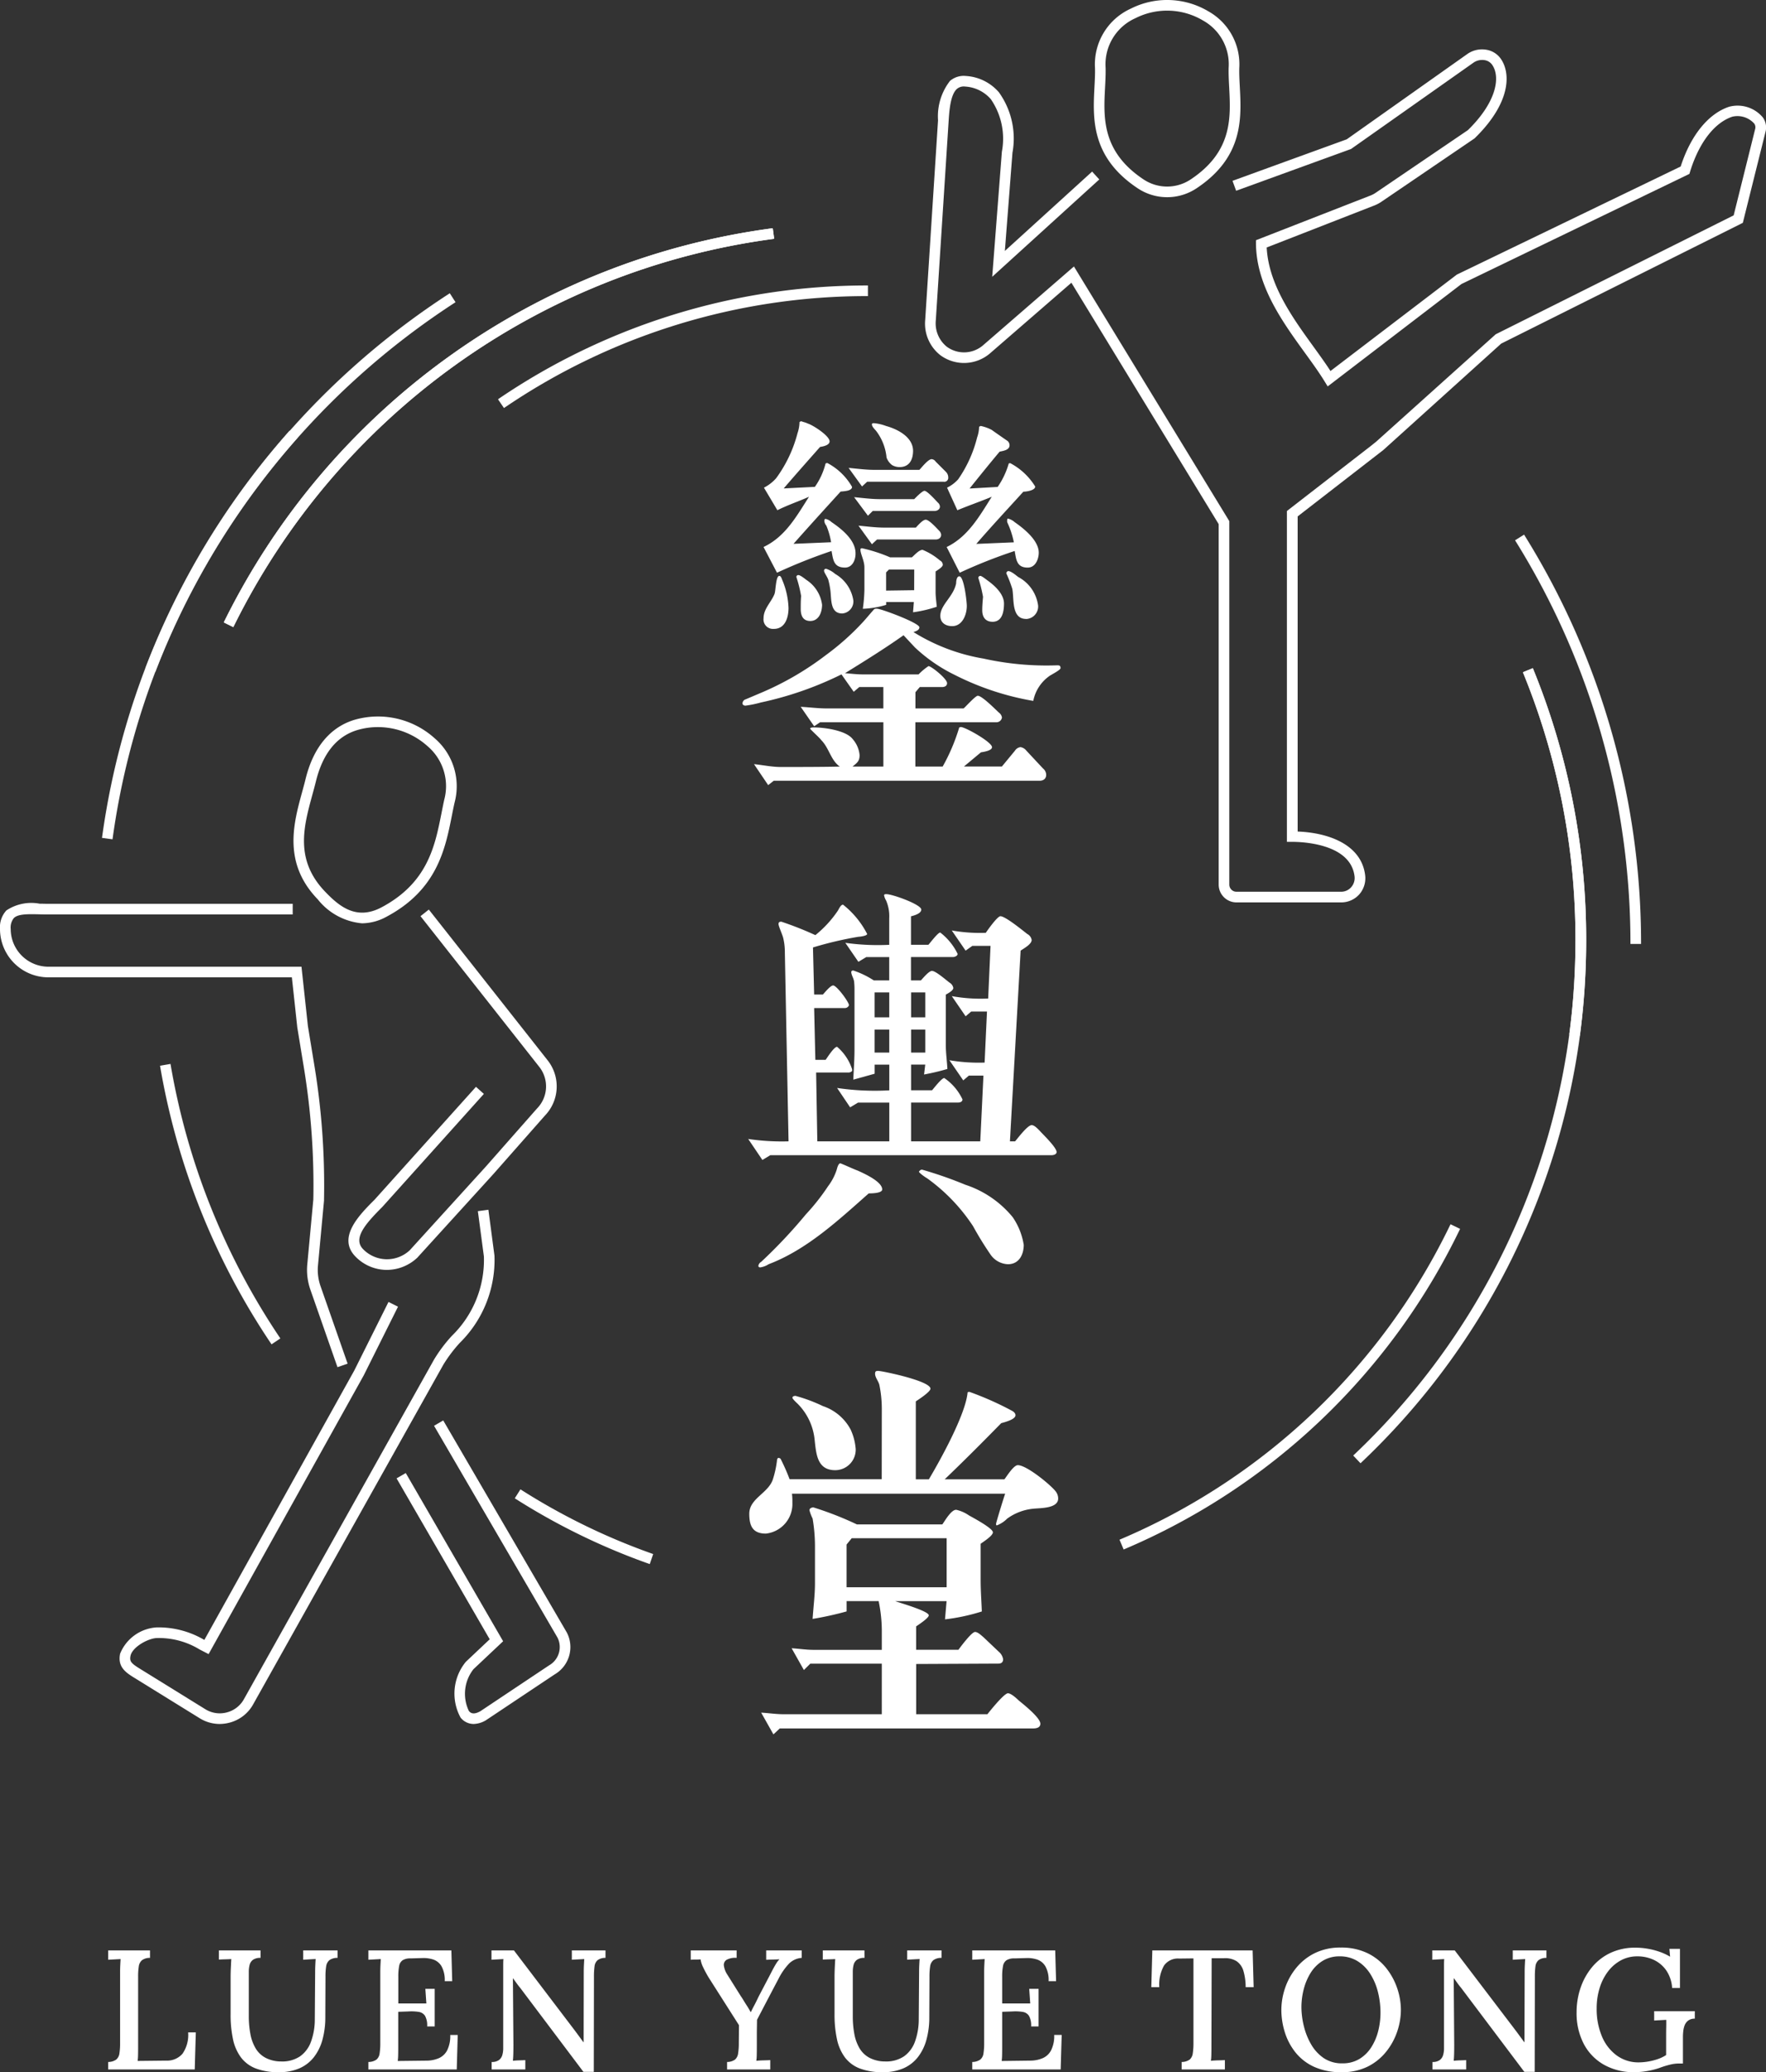 <svg xmlns="http://www.w3.org/2000/svg" width="124.641" height="146.192" viewBox="0 0 124.641 146.192">
  <rect x="0" y="0" width="124.641" height="146.192" fill="#333333" stroke="none"/>
  <g id="Group_1225" data-name="Group 1225" transform="translate(2565.225 14933.883)">
    <path id="Path_1874" data-name="Path 1874" d="M.636,0V-.528A.993.993,0,0,0,1.206-.7a.682.682,0,0,0,.222-.432,4.588,4.588,0,0,0,.048-.732V-6.852q0-.264.012-.51t.024-.426l-.444.024L.636-7.74V-8.4H3.588v.528a.919.919,0,0,0-.564.162.689.689,0,0,0-.228.432,4.566,4.566,0,0,0-.048.738v4.968q0,.324-.006.57a3.26,3.26,0,0,1-.03.4L4.74-.624A1.434,1.434,0,0,0,5.88-1.11a2.332,2.332,0,0,0,.4-1.506h.54L6.744,0ZM11.388-7.872a.886.886,0,0,0-.528.132.629.629,0,0,0-.24.354,1.909,1.909,0,0,0-.06.5V-3.78a6.73,6.73,0,0,0,.114,1.29,3.07,3.07,0,0,0,.372,1.008,1.8,1.8,0,0,0,.708.666,2.4,2.4,0,0,0,1.1.252,2.256,2.256,0,0,0,1.32-.36,2.16,2.16,0,0,0,.774-1.032,4.62,4.62,0,0,0,.27-1.6l.024-3.3q0-.264.012-.51t.024-.426l-.444.024L14.4-7.74V-8.4h2.424v.528a.941.941,0,0,0-.576.162.689.689,0,0,0-.228.432,4.566,4.566,0,0,0-.048.738L15.96-3.684a5.9,5.9,0,0,1-.2,1.578,3.5,3.5,0,0,1-.6,1.23,2.629,2.629,0,0,1-1.02.792,3.552,3.552,0,0,1-1.458.276,4.413,4.413,0,0,1-1.632-.264A2.38,2.38,0,0,1,10-.858a3.305,3.305,0,0,1-.558-1.284A8.222,8.222,0,0,1,9.276-3.9V-6.492q0-.324.018-.708t.03-.588q-.2.012-.444.018t-.432.018V-8.4h2.94Zm11.76,4.836A1.4,1.4,0,0,0,23-3.78a.649.649,0,0,0-.45-.282,3.292,3.292,0,0,0-.744-.03l-.7.024v2.5q0,.324-.006.57a3.26,3.26,0,0,1-.03.4l2.064-.024a2.23,2.23,0,0,0,.84-.174,1.219,1.219,0,0,0,.588-.558,2.268,2.268,0,0,0,.216-1.08h.528L25.236,0H19V-.528a.993.993,0,0,0,.57-.168.682.682,0,0,0,.222-.432,4.588,4.588,0,0,0,.048-.732V-6.852q0-.264.012-.51t.024-.426l-.444.024L19-7.74V-8.4h5.856l.06,2.172h-.528a2.006,2.006,0,0,0-.222-1.044,1.078,1.078,0,0,0-.576-.48,2.158,2.158,0,0,0-.762-.108l-.84.024a1.033,1.033,0,0,0-.564.126.614.614,0,0,0-.252.408,3.825,3.825,0,0,0-.06.762v1.884h1.98l-.072-1.032h.66v2.652ZM34.176.168,29.712-5.76q-.132-.156-.252-.324t-.252-.348H29.2l.036,4.668q0,.3-.006.6t-.03.552q.2-.024.45-.03t.426-.018V0H27.7V-.528a.834.834,0,0,0,.51-.132.671.671,0,0,0,.24-.348,1.73,1.73,0,0,0,.066-.5V-7.368q0-.24.012-.42l-.426.024q-.234.012-.414.024V-8.4h1.584l4.224,5.556q.2.264.366.492t.318.432h.012L34.2-6.852q0-.264.012-.51t.024-.426l-.456.024q-.24.012-.42.024V-8.4h2.376v.528a.891.891,0,0,0-.558.162.678.678,0,0,0-.216.432,5.209,5.209,0,0,0-.042.738L34.908.168ZM44.316,0V-.528A.962.962,0,0,0,44.88-.7a.7.7,0,0,0,.216-.438,4.611,4.611,0,0,0,.048-.726l.012-1.26L43.02-6.48a8.064,8.064,0,0,1-.4-.744,1.836,1.836,0,0,1-.174-.54q-.192.012-.36.012t-.336.012V-8.4h3.24v.528a1.264,1.264,0,0,0-.7.132.416.416,0,0,0-.2.414,1.541,1.541,0,0,0,.24.63l.948,1.512q.1.144.216.336t.246.39q.126.2.234.4H46q.108-.228.246-.486t.282-.57L47.412-6.8q.06-.12.156-.3t.21-.366a1.653,1.653,0,0,1,.234-.306q-.216.012-.474.018t-.462.018V-8.4h2.508v.528a1.413,1.413,0,0,0-.882.39,4.489,4.489,0,0,0-.75,1.074q-.4.756-.78,1.482T46.428-3.5q0,.192-.006.492t-.006.6v.8q0,.324-.006.582a3.356,3.356,0,0,1-.03.414q.24-.024.51-.03t.474-.018V0Zm9.7-7.872a.886.886,0,0,0-.528.132.629.629,0,0,0-.24.354,1.909,1.909,0,0,0-.06.5V-3.78A6.729,6.729,0,0,0,53.3-2.49a3.07,3.07,0,0,0,.372,1.008,1.8,1.8,0,0,0,.708.666,2.4,2.4,0,0,0,1.1.252,2.256,2.256,0,0,0,1.32-.36,2.16,2.16,0,0,0,.774-1.032,4.62,4.62,0,0,0,.27-1.6l.024-3.3q0-.264.012-.51t.024-.426l-.444.024-.432.024V-8.4h2.424v.528a.942.942,0,0,0-.576.162.689.689,0,0,0-.228.432,4.567,4.567,0,0,0-.048.738l-.012,2.856a5.9,5.9,0,0,1-.2,1.578,3.5,3.5,0,0,1-.6,1.23,2.629,2.629,0,0,1-1.02.792,3.552,3.552,0,0,1-1.458.276,4.413,4.413,0,0,1-1.632-.264,2.38,2.38,0,0,1-1.05-.786,3.305,3.305,0,0,1-.558-1.284A8.222,8.222,0,0,1,51.9-3.9V-6.492q0-.324.018-.708t.03-.588q-.2.012-.444.018t-.432.018V-8.4h2.94Zm11.76,4.836a1.4,1.4,0,0,0-.15-.744.649.649,0,0,0-.45-.282,3.292,3.292,0,0,0-.744-.03l-.7.024v2.5q0,.324-.006.57a3.259,3.259,0,0,1-.03.4L65.76-.624A2.229,2.229,0,0,0,66.6-.8a1.219,1.219,0,0,0,.588-.558,2.268,2.268,0,0,0,.216-1.08h.528L67.86,0H61.62V-.528A.993.993,0,0,0,62.19-.7a.682.682,0,0,0,.222-.432,4.587,4.587,0,0,0,.048-.732V-6.852q0-.264.012-.51t.024-.426l-.444.024-.432.024V-8.4h5.856l.06,2.172h-.528a2.006,2.006,0,0,0-.222-1.044,1.078,1.078,0,0,0-.576-.48,2.158,2.158,0,0,0-.762-.108l-.84.024a1.033,1.033,0,0,0-.564.126.614.614,0,0,0-.252.408,3.825,3.825,0,0,0-.06.762v1.884h1.98L65.64-5.688h.66v2.652ZM80.916-5.808a4.081,4.081,0,0,0-.156-1.14,1.257,1.257,0,0,0-.474-.684,1.516,1.516,0,0,0-.906-.216h-.864L78.5-1.608q0,.324-.006.582a3.358,3.358,0,0,1-.03.414q.228-.024.5-.03t.486-.018V0H76.4V-.528A.962.962,0,0,0,76.968-.7a.7.7,0,0,0,.216-.438,4.611,4.611,0,0,0,.048-.726V-7.836l-1.008.012a1.2,1.2,0,0,0-1.068.492,2.74,2.74,0,0,0-.336,1.524h-.564L74.328-8.4h7.08l.072,2.592Zm6.768,6a4.521,4.521,0,0,1-1.95-.384A3.6,3.6,0,0,1,84.42-1.218a4.36,4.36,0,0,1-.744-1.422,5.28,5.28,0,0,1-.24-1.56,4.817,4.817,0,0,1,.258-1.53,4.54,4.54,0,0,1,.78-1.422A3.917,3.917,0,0,1,85.782-8.2a4.045,4.045,0,0,1,1.842-.4,4.237,4.237,0,0,1,1.9.4,3.792,3.792,0,0,1,1.314,1.05,4.7,4.7,0,0,1,.774,1.422A4.763,4.763,0,0,1,91.872-4.2a4.783,4.783,0,0,1-.258,1.518,4.613,4.613,0,0,1-.78,1.428,3.9,3.9,0,0,1-1.3,1.05A4.036,4.036,0,0,1,87.684.192Zm.06-.624A2.265,2.265,0,0,0,88.95-.744a2.574,2.574,0,0,0,.84-.834,3.889,3.889,0,0,0,.486-1.152,5.2,5.2,0,0,0,.156-1.254,6.039,6.039,0,0,0-.18-1.482,4.3,4.3,0,0,0-.546-1.284,2.82,2.82,0,0,0-.906-.9,2.345,2.345,0,0,0-1.248-.33,2.231,2.231,0,0,0-1.212.324,2.611,2.611,0,0,0-.84.846,4.11,4.11,0,0,0-.486,1.152,5.065,5.065,0,0,0-.162,1.266,5.632,5.632,0,0,0,.168,1.32,4.824,4.824,0,0,0,.516,1.3A2.943,2.943,0,0,0,86.43-.8,2.277,2.277,0,0,0,87.744-.432Zm12.84.6L96.12-5.76q-.132-.156-.252-.324t-.252-.348H95.6l.036,4.668q0,.3-.006.6t-.03.552q.2-.024.45-.03T96.48-.66V0H94.1V-.528a.834.834,0,0,0,.51-.132.671.671,0,0,0,.24-.348,1.73,1.73,0,0,0,.066-.5V-7.368q0-.24.012-.42l-.426.024q-.234.012-.414.024V-8.4h1.584L99.9-2.844q.2.264.366.492t.318.432h.012l.012-4.932q0-.264.012-.51t.024-.426l-.456.024q-.24.012-.42.024V-8.4h2.376v.528a.891.891,0,0,0-.558.162.678.678,0,0,0-.216.432,5.209,5.209,0,0,0-.042.738L101.316.168Zm7.764.024A4.254,4.254,0,0,1,106.2-.336a3.616,3.616,0,0,1-1.428-1.482,4.7,4.7,0,0,1-.5-2.226,5.348,5.348,0,0,1,.258-1.644,4.613,4.613,0,0,1,.78-1.464,3.789,3.789,0,0,1,1.308-1.05,4.068,4.068,0,0,1,1.83-.39,5.039,5.039,0,0,1,.828.072,5.145,5.145,0,0,1,.846.216,3.925,3.925,0,0,1,.75.348l-.048-.552h.744v2.76h-.552a2.475,2.475,0,0,0-.4-1.218,2.218,2.218,0,0,0-.876-.756,2.681,2.681,0,0,0-1.182-.258,2.4,2.4,0,0,0-1.158.282,2.848,2.848,0,0,0-.906.78,3.706,3.706,0,0,0-.594,1.17,4.8,4.8,0,0,0-.21,1.44,4.96,4.96,0,0,0,.366,1.962A3.169,3.169,0,0,0,107.088-1,2.589,2.589,0,0,0,108.66-.5a4.061,4.061,0,0,0,.63-.054,4.264,4.264,0,0,0,.684-.168,2.672,2.672,0,0,0,.618-.294V-2.364q0-.3.006-.594T110.6-3.5l-.432.024q-.24.012-.42.024v-.66h2.868v.528a.745.745,0,0,0-.462.132.755.755,0,0,0-.252.33,1.614,1.614,0,0,0-.1.42,3.867,3.867,0,0,0-.024.414V-.42h-.312a2.646,2.646,0,0,0-.588.078,6.283,6.283,0,0,0-.756.234,5.281,5.281,0,0,1-.852.216A5.361,5.361,0,0,1,108.348.192Z" transform="translate(-2558.225 -14787.883)" fill="#fff"/>
    <g id="Group_1222" data-name="Group 1222" transform="translate(-2565.225 -14933.883)">
      <path id="Path_1680" data-name="Path 1680" d="M-439.841,508.627l-1.909-5.459a4.222,4.222,0,0,1-.221-1.794l.426-4.572a51.276,51.276,0,0,0-.664-9.293l-.467-2.847-.383-3.537h-17.188a3.416,3.416,0,0,1-3.412-3.411,1.742,1.742,0,0,1,.451-1.31,3.174,3.174,0,0,1,2.343-.475c.2,0,.406.009.618.009H-443v.75h-17.244c-.217,0-.43,0-.634-.009-.807-.018-1.5-.033-1.8.261a1.055,1.055,0,0,0-.226.774,2.664,2.664,0,0,0,2.662,2.661h17.861l.453,4.187.464,2.826a51.959,51.959,0,0,1,.674,9.389l0,.095-.426,4.571a3.465,3.465,0,0,0,.182,1.477l1.909,5.459Z" transform="translate(463.659 -412.174)" fill="#fff"/>
      <path id="Path_1681" data-name="Path 1681" d="M-436.355,501.765a3.093,3.093,0,0,1-2.211-.935c-1.327-1.35.283-2.958,1.348-4.023l7.153-7.958.557.5-7.166,7.972c-1.189,1.19-2.1,2.224-1.357,2.982a2.352,2.352,0,0,0,3.293.075l5.355-5.888,3.625-4.112a2.222,2.222,0,0,0,.149-2.95l-8.372-10.619.588-.465,8.37,10.616a2.966,2.966,0,0,1-.185,3.928l-3.616,4.1-5.381,5.914A3.149,3.149,0,0,1-436.355,501.765Z" transform="translate(463.659 -412.174)" fill="#fff"/>
      <path id="Path_1682" data-name="Path 1682" d="M-448.153,533.8a2.683,2.683,0,0,1-1.414-.406l-4.557-2.818c-.617-.38-1.255-.771-1.059-1.731a2.973,2.973,0,0,1,2.584-1.858,6.351,6.351,0,0,1,3.362.884l10.582-19.008,2.416-4.838.671.336-2.424,4.853-10.944,19.657-.635-.328a5.526,5.526,0,0,0-3.012-.806c-.607.014-1.736.627-1.865,1.258-.083.4.062.539.717.941l4.559,2.82a1.93,1.93,0,0,0,1.529.226,1.932,1.932,0,0,0,1.214-.957l13.4-23.927a10.452,10.452,0,0,1,1.258-1.677,7.468,7.468,0,0,0,2.265-5.6l-.426-3.2.743-.1.429,3.247a8.211,8.211,0,0,1-2.442,6.139,9.979,9.979,0,0,0-1.173,1.556l-13.4,23.923a2.674,2.674,0,0,1-1.678,1.319A2.778,2.778,0,0,1-448.153,533.8Z" transform="translate(463.659 -412.174)" fill="#fff"/>
      <path id="Path_1683" data-name="Path 1683" d="M-430.232,533.8a1.177,1.177,0,0,1-.919-.448,3.526,3.526,0,0,1,.372-3.94l1.683-1.587-6.574-11.353.649-.375,6.872,11.867-2.093,1.971a2.8,2.8,0,0,0-.326,2.944c.073.091.268.333.821.015l4.837-3.227a1.484,1.484,0,0,0,.6-1.957l-8.715-14.948.648-.377,8.726,14.968a2.229,2.229,0,0,1-.864,2.951l-4.838,3.226A1.757,1.757,0,0,1-430.232,533.8Z" transform="translate(463.659 -412.174)" fill="#fff"/>
      <path id="Path_1684" data-name="Path 1684" d="M-369.009,475.838h-7.383a1.256,1.256,0,0,1-1.255-1.255V449.152l-10.394-17.031-5.766,5a2.818,2.818,0,0,1-3.488.109,2.829,2.829,0,0,1-1.066-2.483l.907-14.086a4.074,4.074,0,0,1,.844-2.78,1.494,1.494,0,0,1,1.114-.347,3.339,3.339,0,0,1,2.338,1.152,5.592,5.592,0,0,1,.957,4.26l-.537,6.933,6.159-5.6.505.555-7.557,6.869.682-8.823a4.908,4.908,0,0,0-.78-3.71,2.6,2.6,0,0,0-1.817-.89.749.749,0,0,0-.571.163c-.469.41-.544,1.572-.589,2.265l-.907,14.086a2.115,2.115,0,0,0,.768,1.834,2.056,2.056,0,0,0,2.546-.075l6.437-5.579,10.965,17.966v25.642a.506.506,0,0,0,.505.505h7.383a.946.946,0,0,0,.713-.32.974.974,0,0,0,.24-.758c-.269-2.324-3.709-2.443-4.4-2.443h-.375V448.225l5.952-4.612,0,0,.358-.289,8.428-7.568,16.793-8.389,1.514-6.079a.46.46,0,0,0-.055-.386,1.587,1.587,0,0,0-1.555-.495c-1.268.425-2.354,1.839-2.981,3.88l-.048.156-16.088,7.769-9.441,7.224-.218-.355c-.389-.632-.87-1.3-1.379-2-1.607-2.22-3.428-4.736-3.464-7.7l0-.26,8.009-3.124a1.926,1.926,0,0,0,.479-.249l6.47-4.394c2.012-1.964,2.32-3.741,1.709-4.613a.8.8,0,0,0-.53-.324,1.078,1.078,0,0,0-.793.183l-8.633,6.085-8.111,2.947-.256-.7,8.064-2.93,8.5-6.011a1.806,1.806,0,0,1,1.354-.307,1.547,1.547,0,0,1,1.015.633c.735,1.048.691,3.15-1.851,5.621l-6.514,4.43a2.629,2.629,0,0,1-.644.336l-7.511,2.93c.135,2.622,1.821,4.951,3.314,7.014.425.589.832,1.151,1.188,1.7l8.916-6.8,15.8-7.627c.707-2.191,1.944-3.722,3.41-4.213a2.319,2.319,0,0,1,2.382.743,1.2,1.2,0,0,1,.194,1.031l-1.6,6.413-.155.078-16.9,8.443-8.316,7.505-6.048,4.686v22.231c2.206.085,4.515.933,4.766,3.1a1.727,1.727,0,0,1-.425,1.343A1.709,1.709,0,0,1-369.009,475.838Z" transform="translate(463.659 -412.174)" fill="#fff"/>
      <path id="Path_1685" data-name="Path 1685" d="M-348.212,429.253" transform="translate(463.659 -412.174)" fill="#fff"/>
      <path id="Path_1686" data-name="Path 1686" d="M-352.159,485.248l-.743-.1a50.639,50.639,0,0,0,.436-6.628,49.643,49.643,0,0,0-3.71-18.921l.7-.286a50.428,50.428,0,0,1,3.765,19.207A51.283,51.283,0,0,1-352.159,485.248Z" transform="translate(463.659 -412.174)" fill="#fff"/>
      <path id="Path_1687" data-name="Path 1687" d="M-447.193,456.417l-.672-.332a50.588,50.588,0,0,1,38.745-27.809l.1.745A49.836,49.836,0,0,0-447.193,456.417Z" transform="translate(463.659 -412.174)" fill="#fff"/>
      <path id="Path_1688" data-name="Path 1688" d="M-367.637,515.407l-.515-.545A50.008,50.008,0,0,0-352.9,485.15a50.639,50.639,0,0,0,.436-6.628,49.642,49.642,0,0,0-3.71-18.921l.7-.286a50.428,50.428,0,0,1,3.765,19.207,51.272,51.272,0,0,1-.443,6.726A50.759,50.759,0,0,1-367.637,515.407Z" transform="translate(463.659 -412.174)" fill="#fff"/>
      <path id="Path_1689" data-name="Path 1689" d="M-447.193,456.417l-.672-.332a50.588,50.588,0,0,1,38.745-27.809l.1.745A49.836,49.836,0,0,0-447.193,456.417Z" transform="translate(463.659 -412.174)" fill="#fff"/>
      <path id="Path_1690" data-name="Path 1690" d="M-347.836,478.768h-.75a53.676,53.676,0,0,0-8.143-28.476l.636-.4A54.412,54.412,0,0,1-347.836,478.768Z" transform="translate(463.659 -412.174)" fill="#fff"/>
      <path id="Path_1691" data-name="Path 1691" d="M-452.7,459.591l-.7-.268a55.068,55.068,0,0,1,21.486-26.459l.406.631A54.3,54.3,0,0,0-452.7,459.591Z" transform="translate(463.659 -412.174)" fill="#fff"/>
      <path id="Path_1692" data-name="Path 1692" d="M-428.09,440.961l-.422-.619a46.2,46.2,0,0,1,26.109-8.028v.75A45.463,45.463,0,0,0-428.09,440.961Z" transform="translate(463.659 -412.174)" fill="#fff"/>
      <path id="Path_1693" data-name="Path 1693" d="M-438.106,477.314a4.5,4.5,0,0,1-3.127-1.692c-2.474-2.56-1.714-5.343-1.1-7.578.086-.315.17-.623.244-.924.7-2.835,2.3-3.84,3.517-4.182a5.975,5.975,0,0,1,5.59,1.321,4.458,4.458,0,0,1,1.411,4.518c-.071.308-.134.629-.2.959-.462,2.323-1.037,5.213-4.6,7.108A3.659,3.659,0,0,1-438.106,477.314Zm1.115-13.843a5.077,5.077,0,0,0-1.381.189c-1.495.42-2.5,1.645-2.991,3.64-.075.306-.161.621-.249.941-.619,2.265-1.259,4.607.918,6.86h0c.986,1.021,2.189,2.028,3.971,1.081,3.245-1.728,3.76-4.312,4.214-6.592.067-.337.132-.665.2-.981a3.7,3.7,0,0,0-1.184-3.8A5.231,5.231,0,0,0-436.991,463.471Z" transform="translate(463.659 -412.174)" fill="#fff"/>
      <path id="Path_1694" data-name="Path 1694" d="M-381.286,426.086a3.747,3.747,0,0,1-2.074-.627h0c-3.313-2.2-3.169-4.939-3.054-7.142.025-.471.049-.924.037-1.351a4.313,4.313,0,0,1,2.52-4.179,5.7,5.7,0,0,1,5.493.192,4.281,4.281,0,0,1,2.172,3.987c-.012.427.012.88.037,1.351.115,2.2.26,4.943-3.054,7.142A3.751,3.751,0,0,1-381.286,426.086Zm-1.66-1.252a3,3,0,0,0,3.321,0c2.957-1.963,2.831-4.361,2.72-6.478-.026-.492-.05-.965-.038-1.412a3.525,3.525,0,0,0-1.808-3.322,4.954,4.954,0,0,0-4.766-.167,3.561,3.561,0,0,0-2.111,3.489c.012.447-.012.92-.038,1.412-.111,2.117-.237,4.515,2.72,6.478Z" transform="translate(463.659 -412.174)" fill="#fff"/>
      <path id="Path_1695" data-name="Path 1695" d="M-384.354,521.491l-.292-.691a45.67,45.67,0,0,0,23.362-22.255l.676.326A46.422,46.422,0,0,1-384.354,521.491Z" transform="translate(463.659 -412.174)" fill="#fff"/>
      <path id="Path_1696" data-name="Path 1696" d="M-455.717,471.386l-.743-.1a54.238,54.238,0,0,1,13.243-28.733l.56.5A53.5,53.5,0,0,0-455.717,471.386Z" transform="translate(463.659 -412.174)" fill="#fff"/>
      <path id="Path_1697" data-name="Path 1697" d="M-444.494,507.017a50.109,50.109,0,0,1-7.87-19.657l.739-.127a49.378,49.378,0,0,0,7.753,19.366Z" transform="translate(463.659 -412.174)" fill="#fff"/>
      <path id="Path_1698" data-name="Path 1698" d="M-417.8,522.519a46.344,46.344,0,0,1-7.427-3.378c-.71-.4-1.416-.827-2.1-1.261l.4-.633c.67.428,1.364.845,2.063,1.241a45.526,45.526,0,0,0,7.306,3.324Z" transform="translate(463.659 -412.174)" fill="#fff"/>
      <g id="Group_1220" data-name="Group 1220" transform="translate(52.408 29.716)">
        <g id="Group_1219" data-name="Group 1219" transform="translate(0 0)">
          <path id="Path_1871" data-name="Path 1871" d="M-279.3,461.8a2.81,2.81,0,0,0-1.144,1.759A19.442,19.442,0,0,1-286,461.719a11.345,11.345,0,0,1-2.791-1.926l-.809-.865c-1.34.948-2.735,1.813-4.132,2.678.392.029.838.084,1.256.084h3.936a4.308,4.308,0,0,1,.7-.585c.2,0,1.312.892,1.312,1.2,0,.222-.2.278-.363.278h-1.563l-.307.364v1.144h3.4c.14-.113.837-.894,1-.894.307,0,1.256.977,1.507,1.2a.517.517,0,0,1,.2.335.391.391,0,0,1-.391.335h-5.721v3.126h1.926a13.465,13.465,0,0,0,1.172-2.764c.028,0,.084-.027.112-.027.307,0,2.2,1.061,2.2,1.422,0,.252-.614.336-.781.364l-1.2,1h2.679l.921-1.116a.546.546,0,0,1,.392-.252.66.66,0,0,1,.417.252l1.173,1.256a.586.586,0,0,1,.223.447c0,.279-.2.419-.476.419h-18.755l-.391.307-1-1.479c.586.056,1.256.2,1.87.2,1.4,0,2.791,0,4.186-.028-.641-.448-.753-1.313-1.312-1.87-.084-.139-.78-.755-.78-.809,0-.085.222-.085.25-.085.726,0,2.29.2,2.763.838a1.978,1.978,0,0,1,.476,1.116c0,.447-.2.557-.5.809h2.178v-3.126h-4.467l-.419.279-.949-1.369c.586.029,1.229.113,1.814.113h4.02v-1.508h-1.7l-.391.335-.865-1.228a24.238,24.238,0,0,1-5.694,1.983,7.7,7.7,0,0,1-1.088.223c-.084,0-.2-.057-.2-.14a.3.3,0,0,1,.223-.308l.921-.391a21.036,21.036,0,0,0,4.746-2.734,17.95,17.95,0,0,0,2.651-2.373c.251-.279.5-.586.754-.864a.4.4,0,0,1,.2-.029c.279,0,2.986,1,2.986,1.312,0,.2-.251.279-.419.335a13.6,13.6,0,0,0,4.94,1.871,20.551,20.551,0,0,0,5.22.474c.14,0,.222.027.222.2C-278.523,461.384-279.191,461.719-279.3,461.8Zm-14.431-7.647c-.808,0-.836-.558-.949-1.172a38.253,38.253,0,0,0-3.851,1.535l-.949-1.814c1.535-.726,2.316-2.15,3.209-3.545-.754.335-1.507.586-2.233.95l-.949-1.592a2.868,2.868,0,0,0,.865-.67,9.315,9.315,0,0,0,1.508-3.182,2.553,2.553,0,0,0,.138-.781l.112-.056c.14.056.307.084.476.167.363.112,1.534.865,1.534,1.256,0,.279-.473.363-.67.392-.864.977-1.73,1.952-2.568,2.929l2.2-.111a4.955,4.955,0,0,0,.755-1.647.2.2,0,0,1,.138-.029,4.338,4.338,0,0,1,1.731,1.676c0,.306-.614.306-.809.335-1.117,1.227-2.234,2.456-3.322,3.684l2.652-.112a5.17,5.17,0,0,0-.336-1.172.629.629,0,0,1-.14-.308c0-.055,0-.166.085-.166a.883.883,0,0,1,.417.222c.7.474,1.7,1.256,1.7,2.206C-292.979,453.6-293.2,454.154-293.734,454.154Zm-5.023,4.326a.67.67,0,0,1-.726-.754c0-.67.558-1.144.781-1.73.084-.279.084-1.256.335-1.256.112,0,.167.2.2.279a5.537,5.537,0,0,1,.447,2.009C-297.725,457.671-297.948,458.48-298.757,458.48Zm2.569-.558c-.5,0-.671-.363-.671-.836,0-.308,0-.615.028-.922a9.2,9.2,0,0,0-.335-1.34.132.132,0,0,1,.14-.14c.14,0,.447.251.558.335a2.477,2.477,0,0,1,1.116,1.758C-295.352,457.308-295.576,457.922-296.189,457.922Zm2.259-.53c-.865,0-.754-1-.836-1.619a5.982,5.982,0,0,0-.14-.726c-.057-.223-.308-.53-.308-.671a.132.132,0,0,1,.141-.138,1.81,1.81,0,0,1,.641.363,2.618,2.618,0,0,1,1.285,1.87A.85.85,0,0,1-293.929,457.392Zm7.174-9.295h-5.414l-.363.335-.949-1.312c.586.056,1.228.14,1.814.14h3.182c.14-.14.614-.754.865-.754a.37.37,0,0,1,.279.167l.726.726a.551.551,0,0,1,.167.391A.279.279,0,0,1-286.756,448.1Zm-.67,2.065h-4.354l-.336.335-.976-1.31c.586.055,1.228.139,1.814.139h2.428c.056-.056.558-.586.726-.586.2,0,.865.752.949.836a.39.39,0,0,1,.14.28C-287.035,450.052-287.23,450.162-287.425,450.162Zm.084,2.011h-4.13l-.363.335-.949-1.312c.586.056,1.228.138,1.814.138h2.233c.112-.111.474-.557.7-.557.251,0,.837.67.977.809a.5.5,0,0,1,.112.251C-286.951,452.06-287.118,452.173-287.342,452.173Zm0,2.261v1.451c0,.335.056.7.084,1.033a9.084,9.084,0,0,1-1.674.391l.056-.726h-1.954v.2a6.356,6.356,0,0,1-1.648.279,11.073,11.073,0,0,0,.113-1.34v-1.591c0-.447-.28-.949-.28-1.228,0-.084.029-.112.113-.112a10.912,10.912,0,0,1,1.982.642h1.535c.167-.14.5-.53.754-.53a4.446,4.446,0,0,1,1.228.752.346.346,0,0,1,.2.308C-286.839,454.126-287.23,454.35-287.342,454.433Zm-2.54-7.369a1.069,1.069,0,0,1-.53-.14,1.185,1.185,0,0,1-.391-.53,3.667,3.667,0,0,0-.726-1.87c-.112-.139-.307-.307-.307-.473,0-.085.083-.085.14-.085a3.227,3.227,0,0,1,.865.2c.809.223,1.9.781,1.9,1.758C-288.932,446.534-289.184,447.064-289.881,447.064Zm1.033,7.229h-1.786l-.2.2v1.284l1.981-.028Zm2.679,3.991c-.447,0-.837-.223-.837-.726,0-.781.921-1.34,1.116-2.288,0-.139.028-.5.223-.5.335,0,.53,1.786.53,2.093C-285.137,457.475-285.444,458.285-286.169,458.285Zm5.332-4.13c-.783,0-.81-.558-.922-1.172a36.155,36.155,0,0,0-3.879,1.535l-.921-1.814c1.507-.726,2.316-2.177,3.182-3.545-.809.335-1.619.614-2.428.95l-.726-1.592a2.612,2.612,0,0,0,.781-.586,8.928,8.928,0,0,0,1.34-2.957,2.4,2.4,0,0,0,.14-.755l.112-.056a2.923,2.923,0,0,1,.781.279c.028.028,1.033.726,1.117.781a.4.4,0,0,1,.138.307c0,.335-.447.391-.7.447-.726.865-1.423,1.73-2.121,2.6l1.983-.111a5.622,5.622,0,0,0,.78-1.647c.028-.029.056-.029.113-.029a4.564,4.564,0,0,1,1.757,1.647c0,.279-.641.364-.836.364-1.116,1.227-2.234,2.428-3.322,3.684l2.651-.112a6.025,6.025,0,0,0-.445-1.367.245.245,0,0,1-.029-.14c0-.057,0-.169.057-.169a1.129,1.129,0,0,1,.473.251c.643.448,1.7,1.285,1.7,2.15C-280.056,453.54-280.28,454.154-280.838,454.154Zm-2.484,3.823c-.5,0-.727-.335-.727-.809,0-.307.028-.642.056-.949a10.259,10.259,0,0,0-.335-1.34.15.15,0,0,1,.14-.14c.112,0,.446.279.53.335.5.363,1.144.949,1.144,1.619C-282.513,457.252-282.624,457.978-283.322,457.978Zm2.372-.2c-1.062,0-.838-1.423-.978-2.121a9.124,9.124,0,0,0-.419-1.088.156.156,0,0,1,.14-.167c.2,0,.586.335.7.419a2.676,2.676,0,0,1,1.4,2.009A.884.884,0,0,1-280.95,457.782Z" transform="translate(300.962 -443.827)" fill="#fff"/>
          <path id="Path_1872" data-name="Path 1872" d="M-298.031,476.665a4.334,4.334,0,0,0-.112-1.033c-.056-.251-.335-.837-.335-1,0-.14.084-.166.2-.166a23.85,23.85,0,0,1,2.4.948,7.767,7.767,0,0,0,1.59-1.73c.085-.14.2-.419.364-.419a6.319,6.319,0,0,1,1.7,2.065c0,.14-.53.2-.614.2a25.448,25.448,0,0,0-3.209.754l.083,3.322h.615c.11-.112.53-.642.726-.642.25,0,1.116,1.172,1.116,1.394a.3.3,0,0,1-.28.2h-2.177l.085,3.655h.726c.083-.11.586-.921.808-.921a3.486,3.486,0,0,1,1.062,1.592v.111a.357.357,0,0,1-.279.113h-2.262l.084,4.856h5.08v-2.735h-2.206l-.558.335-.921-1.367a18.127,18.127,0,0,0,3.685.167v-1.814h-1.033v.642l-1.507.419c.028-.7.084-1.423.084-2.093v-4.187a5.139,5.139,0,0,0-.028-.641c-.028-.224-.2-.476-.2-.671,0-.084.083-.11.14-.11a6.309,6.309,0,0,1,1.451.7h1.088v-1.647h-1.619l-.558.335-.922-1.34a16.476,16.476,0,0,0,3.1.14v-1.87a2.787,2.787,0,0,0-.223-1.256,1.094,1.094,0,0,1-.14-.363c0-.084.084-.084.167-.084.419,0,2.456.726,2.456,1.088,0,.279-.5.419-.726.474v2.009h1.228c.112-.112.67-.865.837-.865a4.214,4.214,0,0,1,1.228,1.507c0,.14-.2.223-.335.223h-2.958v1.647h.7c.112-.11.558-.67.781-.67.279,0,1.088.726,1.256.838a.543.543,0,0,1,.251.362c0,.2-.391.391-.53.476v3.543c0,.559.084,1.145.112,1.7a16.021,16.021,0,0,1-1.647.391l.084-.7h-1v1.814h1.479c.084-.084.67-.865.865-.865a3.755,3.755,0,0,1,1.284,1.507c0,.167-.167.223-.307.223h-3.321v2.735h4.884l.223-4.634h-1.033l-.391.336-.977-1.423a12.4,12.4,0,0,0,2.484.166l.167-3.6h-1.116l-.391.335-.977-1.424a11.355,11.355,0,0,0,2.568.169l.167-3.713H-284.8l-.474.335-.977-1.423a11.505,11.505,0,0,0,2.4.167c.056-.084.809-1.172,1.033-1.172.364,0,1.674,1.088,1.9,1.256a.585.585,0,0,1,.307.419c0,.307-.585.614-.78.754l-.755,13.453h.363c.112-.112.865-1.144,1.172-1.144.2,0,.448.279.586.419.113.14,1.173,1.144,1.173,1.479,0,.167-.223.224-.363.224h-19.845l-.558.335-1-1.48a16.135,16.135,0,0,0,2.847.167Zm-1.144,21.966a1.5,1.5,0,0,1-.586.223c-.084,0-.14-.028-.14-.113a.4.4,0,0,1,.2-.278,35.8,35.8,0,0,0,3.154-3.35,15.2,15.2,0,0,0,1.564-1.982,3.927,3.927,0,0,0,.613-1.172c.028-.11.113-.445.251-.445.057,0,1.09.474,1.2.5.447.2,1.758.781,1.758,1.341,0,.279-.781.279-.949.279C-294.262,495.534-296.468,497.6-299.175,498.631Zm8.513-17.417v-1.758h-1.033v1.758Zm0,2.485v-1.62h-1.033v1.62Zm2.54-2.485v-1.758h-1v1.758Zm0,2.485v-1.62h-1v1.62Zm-.223,8.261a28.246,28.246,0,0,1,3.042,1.061,7.246,7.246,0,0,1,3.35,2.288,4.753,4.753,0,0,1,.781,1.955c0,.7-.336,1.368-1.116,1.368a1.568,1.568,0,0,1-1.257-.726,22.843,22.843,0,0,1-1.2-1.954,12.828,12.828,0,0,0-3.237-3.377c-.112-.056-.586-.391-.586-.476C-288.485,491.989-288.429,491.96-288.345,491.96Z" transform="translate(301.017 -439.157)" fill="#fff"/>
          <path id="Path_1873" data-name="Path 1873" d="M-291.2,504.1a8.471,8.471,0,0,0-.167-1.647c-.056-.279-.307-.53-.307-.809,0-.166.056-.2.223-.2.251,0,3.684.7,3.684,1.256,0,.224-.865.781-1.033.894v5.5h.921c.781-1.312,2.6-4.576,2.735-6.14a.217.217,0,0,1,.14-.027,21.82,21.82,0,0,1,2.958,1.312c.113.055.28.166.28.335,0,.306-.81.5-1.006.557-1.312,1.34-2.651,2.68-3.991,3.963h4.214c.14-.166.642-1,.95-1,.641,0,2.428,1.479,2.707,1.9a.843.843,0,0,1,.14.447c0,.726-1.285.67-1.758.726a3.736,3.736,0,0,0-1.843.7,2.033,2.033,0,0,1-.726.474c-.056,0-.056-.056-.056-.112,0-.084.558-1.9.643-2.121H-297.54a4.313,4.313,0,0,1,.028.614,2.1,2.1,0,0,1-1.87,2.2c-.921,0-1.172-.53-1.172-1.4,0-1.061,1.284-1.423,1.647-2.372a6.977,6.977,0,0,0,.307-1.369c0-.055.028-.2.112-.2a.308.308,0,0,1,.14.056,14.352,14.352,0,0,1,.642,1.451h6.5Zm0,18h-5.051l-.448.447-.865-1.536c.5.029,1.033.113,1.535.113h4.829v-1.4a10.369,10.369,0,0,0-.223-2.039h-2.261v.727a22.962,22.962,0,0,1-2.4.529c.056-.837.167-1.7.167-2.512V513.76a11.658,11.658,0,0,0-.167-1.9,3.1,3.1,0,0,1-.223-.586c0-.14.167-.2.279-.2a23.275,23.275,0,0,1,3.071,1.2h6.028c.168-.223.614-1.033.977-1.033a2.565,2.565,0,0,1,.893.391c.084.056,1.7.893,1.7,1.2,0,.251-.726.7-.865.809v2.568c0,.726.056,1.479.084,2.206a13.871,13.871,0,0,1-2.6.557l.112-1.284h-3.628c.307.113,2.372.7,2.372,1,0,.2-.781.7-.893.781v1.648h2.986c.084-.113.921-1.256,1.172-1.256.2,0,.447.251.586.362l1.088,1.033a.869.869,0,0,1,.307.53c0,.224-.14.308-.335.308l-5.8.027v3.545h5.025c.11-.14,1.171-1.479,1.451-1.479.222,0,.613.363.754.5.194.167,1.534,1.2,1.534,1.647,0,.307-.334.335-.529.335h-17.864l-.447.419-.865-1.535c.5.028,1.061.112,1.563.112h6.95Zm-6.113-18.9a11.224,11.224,0,0,1,1.955.726,3.456,3.456,0,0,1,1.954,1.648,3.986,3.986,0,0,1,.363,1.394,1.449,1.449,0,0,1-1.452,1.48c-1.284,0-1.34-1.172-1.451-2.177a4.172,4.172,0,0,0-1.2-2.513c-.057-.055-.364-.335-.364-.419C-297.512,503.237-297.372,503.209-297.317,503.209Zm10.69,13.509v-3.461h-6.7l-.363.446v3.014Z" transform="translate(301.028 -434.443)" fill="#fff"/>
        </g>
      </g>
    </g>
  </g>
</svg>
